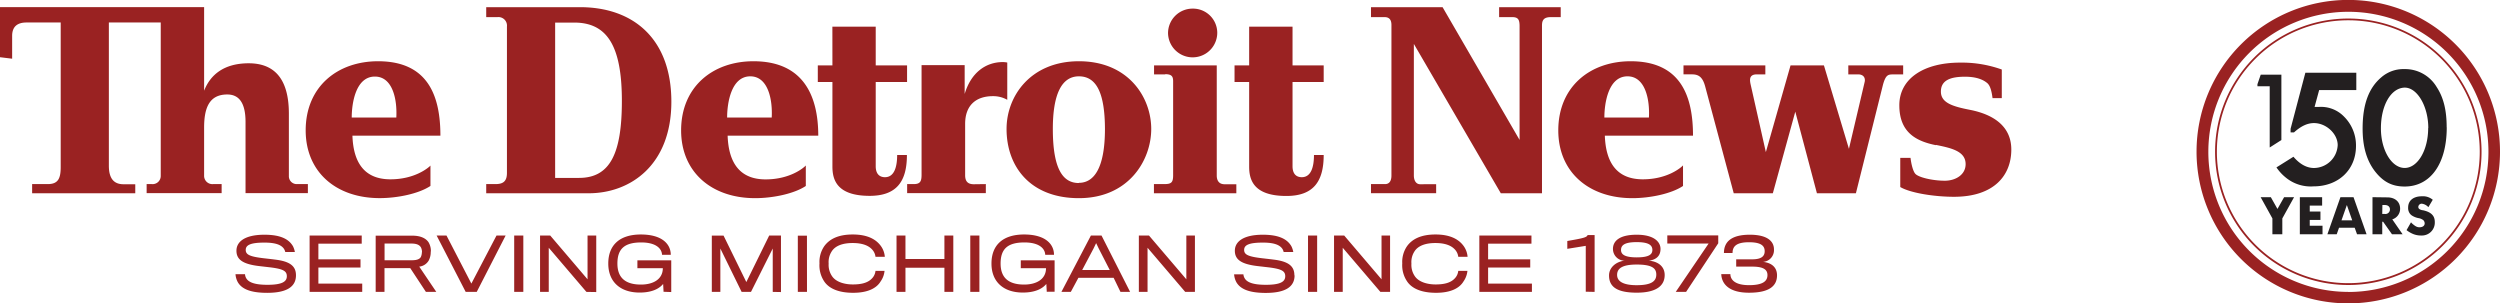 <svg xmlns="http://www.w3.org/2000/svg" fill="#9A2222" viewBox="0 0 637.99 77.43"><title>The Detroit News Logo</title><path fill="#231F20" d="m615.28 56.73-1.14 2a7 7 0 0 0 1.23.78 5.27 5.27 0 0 0 2.55.59 3.29 3.29 0 0 0 3.43-3.44c0-1.61-.93-2.54-3-3a1.92 1.92 0 0 1-1-.36.69.69 0 0 1-.21-.48.87.87 0 0 1 .9-.84 2.72 2.72 0 0 1 1.67.89l1.12-1.89a3.88 3.88 0 0 0-2.75-.89c-2.19 0-3.53 1.08-3.53 2.85a2.34 2.34 0 0 0 .61 1.77l.29.25a4.75 4.75 0 0 0 1.72.7 2.74 2.74 0 0 1 1.26.53 1.21 1.21 0 0 1 .34.81c0 .62-.53 1-1.34 1-.61 0-1.08-.26-1.91-1Zm-9.83-6.41v9.47h2.49v-3.21h.22l2.27 3.21h2.71l-2.64-3.81a2.81 2.81 0 0 0 2-2.72c0-1.76-1.29-2.89-3.27-2.89Zm2.53 2h.63c.78 0 1.29.43 1.29 1.1a1.15 1.15 0 0 1-1.31 1.18h-.65Zm-10.71-2-3.33 9.47h2.38l.59-1.67h4l.6 1.67h2.43l-3.33-9.47Zm1.64 2 1.37 3.91h-2.74Zm-12-2v9.47h5.79v-2.18h-3.26v-1.49h2.73v-2.14h-2.73v-1.51h3.16v-2.15Zm-10 0 3 5.42v4.05h2.53v-4.05l3-5.42h-2.54l-1.7 3-1.69-3Z M591.84 22.98h9.48v-4.42h-13l-3.77 14.3v.92h.88c1.8-1.62 3.42-2.37 5.09-2.37 3.11 0 6.05 2.73 6.05 5.62a6.11 6.11 0 0 1-6.05 5.84c-1.88 0-3.65-1-5.24-2.87l-4.34 2.72a11.88 11.88 0 0 0 2.57 2.74 10 10 0 0 0 6.89 2.1c6.37 0 10.84-4.25 10.84-10.31a10.36 10.36 0 0 0-3.11-7.55 8.17 8.17 0 0 0-6.37-2.41h-1.09Zm27.82 9.7c0 5.66-2.68 10.18-6 10.18s-6.06-4.52-6.06-10.1c0-5.88 2.54-10.26 6-10.4h.09c3.2 0 6 4.79 6 10.32m4.69-.18c0-4.34-.79-7.59-2.54-10.27a9.38 9.38 0 0 0-8.12-4.6h-.18a8.59 8.59 0 0 0-5.79 2.06c-3.25 2.72-4.82 6.93-4.82 13.12 0 4.56 1 8 3 10.71 2.15 2.85 4.47 4.08 7.72 4.08 6.63 0 10.75-5.84 10.75-15.1 M582.2 35.74V19.05h-5.27l-.84 2.44v.53h3.13v15.62l2.98-1.9z"/><path d="M95.67 19.54c-4.91 0-5.91 6.84-5.91 10.45h11.38c.25-4.61-.93-10.45-5.47-10.45m14.18 22.69v5.22c-3 2-8.46 3.11-12.94 3.11-11.19 0-18.9-6.71-18.9-17.28 0-11.19 8.15-17.65 18.47-17.65 12.86 0 15.91 9 15.91 19H89.94c.24 7.09 3.23 11.13 9.7 11.13 6.21 0 9.69-2.93 10.26-3.55m-31.33 4.77v2.3H62.66V31.11c0-4.79-1.62-7-4.66-7-4.6 0-5.91 3.42-5.91 8.46v12.21a2.11 2.11 0 0 0 2.3 2.2h2.17v2.3H37.42v-2.3h1.3a2.08 2.08 0 0 0 2.3-2.11V5.74H27.78v36.55c0 3.3 1.31 4.73 3.74 4.73h3v2.3H8.2v-2.34h4c2.67 0 3.29-1.49 3.29-4.35V5.74H6.77c-2.55 0-3.67 1.24-3.67 3.42v5.82L0 14.6V1.82h52.09v21.33c1.56-4 5-7 11.37-7 6 0 10.26 3.3 10.26 12.87v15.89a2 2 0 0 0 2.11 2.07ZM318.78 6.8h11.07v9.89h7.95v4.23h-7.95v21.5c0 1.93.93 2.8 2.36 2.8 2.43 0 3.11-2.74 3.11-5.66h2.48c0 6.59-2.48 10.45-9.51 10.45-8.39 0-9.51-4.11-9.51-7.47V20.92h-3.73v-4.23h3.73Zm-14.42-4.6a6.19 6.19 0 0 1 6.28 6.09 6.28 6.28 0 0 1-12.56.13 6.26 6.26 0 0 1 6.28-6.22m-7 16.78h-2.85v-2.29h16v28.09c0 1.5.75 2.24 2 2.24h3v2.3h-21.03v-2.34h2.61c1.8 0 2.29-.37 2.29-2.24v-24c0-1.24-.37-1.81-2.05-1.81m-22 27.73c3.67 0 6.65-3.42 6.65-13.8-.04-8.88-2.04-13.38-6.65-13.38-4.42 0-6.65 4.61-6.65 13.43 0 10.44 2.67 13.8 6.65 13.8m-18.46-13.8c0-8.46 6.21-17.28 18.46-17.28 12.68 0 18.46 9.26 18.46 17.28s-5.78 17.66-18.46 17.66c-12.44 0-18.46-8.09-18.46-17.66m-5.29 14.07v2.3H231.5v-2.3h1.68c1.68 0 2-.74 2-2.36v-28h11v7.36c1.61-5.41 5.34-8.14 9.76-8.14a5.71 5.71 0 0 1 1.11.12v9.51a7.26 7.26 0 0 0-3.66-.93c-4.23 0-7.09 2.24-7.09 7.09v13.09c0 1.56.68 2.3 2.23 2.3ZM212.42 6.8h11.06v9.89h8v4.23h-8v21.5c0 1.93.94 2.8 2.36 2.8 2.43 0 3.11-2.74 3.11-5.66h2.49c0 6.59-2.5 10.42-9.5 10.42-8.39 0-9.51-4.11-9.51-7.47V20.92h-3.73v-4.23h3.73Zm-20.95 12.68c-4.91 0-5.91 6.9-5.91 10.51h11.38c.25-4.6-.93-10.51-5.47-10.51m14.17 22.75v5.23c-3 2-8.45 3.11-12.92 3.11-11.2 0-18.9-6.72-18.9-17.29 0-11.19 8.14-17.65 18.46-17.65 12.87 0 16.54 9 16.54 19h-23.13c.25 7.11 3.25 11.15 9.69 11.15 6.22 0 9.71-2.93 10.26-3.55M158.7 25.76c0-14.11-3.79-20-12.18-20h-4.85V45.4h6.1c7.95 0 10.93-6.27 10.93-19.64m-29.33-19a2.18 2.18 0 0 0-2.43-2.39h-2.86V1.83h23.93c13.62 0 23.32 8.08 23.32 24.12 0 16.28-10.57 23.37-21.08 23.37h-26.17v-2.34h2.36c2 0 2.93-.74 2.93-2.86Zm364.66 30.22c4 .81 7.59 1.62 7.59 4.91 0 2.74-2.62 4.23-5.29 4.23-3.23 0-6.71-.87-7.52-1.74-.56-.56-1.05-2.36-1.25-4.1h-2.62v7.45c2.54 1.5 8.57 2.49 13.73 2.49 10.14 0 14.61-5.4 14.61-12.05 0-5.73-4.23-8.9-10.56-10.14-4.48-.87-7.41-1.81-7.41-4.66s2.37-3.79 6.16-3.79c3 0 4.72.8 5.72 1.67.81.75 1.11 2.37 1.3 3.79h2.36v-7.3a30.12 30.12 0 0 0-10.66-1.76c-9.27 0-15.49 4.1-15.49 10.88 0 7.08 4.48 9.2 9.33 10.19m-43.52-20.36v2.29h-2.17c-2.11 0-1.81 1.56-1.56 2.68l3.86 17.16 6.3-22.13h8.52l6.38 21.29 4-17c.25-.93-.13-2-1.68-2h-2.48v-2.29h14v2.29h-2.6c-1.06.07-1.81-.12-2.56 2.68l-6.9 27.66h-9.95l-5.52-20.82-5.73 20.82h-9.98l-7.28-27.23c-.62-2.3-1.56-3.11-3.36-3.11h-2.18v-2.29Zm-35.18 2.79c-4.91 0-5.9 6.9-5.9 10.51h11.37c.25-4.61-.93-10.51-5.47-10.51m14.17 22.75v5.23c-3 2-8.45 3.11-12.93 3.11-11.19 0-18.9-6.72-18.9-17.29 0-11.19 8.15-17.65 18.46-17.65 12.87 0 15.92 9 15.92 19h-22.5c.25 7.09 3.23 11.13 9.69 11.13 6.22 0 9.7-2.93 10.26-3.55m-63 4.79v2.3h-16.63v-2.32h3.6c1.12 0 1.62-.87 1.62-2.17V6.37c0-1.25-.5-2-1.74-2h-3.48V1.83h18.27l19.65 33.88V6.68c0-1.68-.37-2.31-1.87-2.31h-3.35V1.83h15.72v2.54h-2.54c-1.93 0-2.24.94-2.24 2.18v42.77H383l-22.19-38.11v33.57c0 1.37.62 2.24 1.62 2.24Zm83.44 19.83a3 3 0 0 0 2.77-3.19c0-2-1.61-3.74-6.16-3.74s-6.61 1.68-6.61 4.67h2.2c0-1.72 1-2.75 4.2-2.75s4 1 4 2.29-.85 2.07-3.21 2.07h-4.06v1.86h4.09c2.9 0 3.89.79 3.89 2.16 0 1.54-1.16 2.57-4.71 2.57s-4.75-1.38-4.75-2.81h-2.33c.07 2 1.41 4.74 7.08 4.74 5 0 7.15-1.6 7.15-4.44 0-2.11-1.47-3.21-3.6-3.43m-11.4-4.75v-2h-13v2.07h10.54l-8.39 12.34h2.64Zm-15.81 8c0 1.62-1.15 2.7-5 2.7-3.48 0-5-1-5-2.62s1.25-2.65 5-2.65c4 0 5 1 5 2.57m-1-6.31c0 1.1-.75 1.91-4 1.91s-4-.86-4-1.89c0-1.32 1.1-2 4-2s4 .69 4 2m-4 10.9c5.14 0 7.14-1.87 7.14-4.5 0-2.38-1.95-3.52-4.06-3.66 1.95-.24 3-1.27 3-3s-1.56-3.63-6.07-3.63-6.07 1.67-6.07 3.63a3 3 0 0 0 3 3c-2.09.18-4 1.67-4 3.76 0 3 2.16 4.4 7.13 4.4m-10.81-.2V59.98h-1.78c-.24.57-.81.77-5.19 1.52v2l4.71-.76v11.7Zm-16 0v-2.11h-11.18v-4.1h10.75v-2.1h-10.75v-4h11.06V60.1h-13.3v14.39Zm-16.42-5.37h-2.38a3.19 3.19 0 0 1-.79 1.82c-1 1.15-2.57 1.65-5 1.65-2 0-4.22-.57-5.26-2.06a5.08 5.08 0 0 1-.9-3.26 5 5 0 0 1 .77-3.1c.88-1.41 2.73-2.15 5.34-2.15s4.12.7 5 1.67a3.26 3.26 0 0 1 .84 1.84h2.38a5.46 5.46 0 0 0-.88-2.57c-1.17-1.74-3.33-3.12-7.3-3.12-3.77 0-6 1.21-7.28 3a7.06 7.06 0 0 0-1.21 4.38 7.36 7.36 0 0 0 1.35 4.76c1.25 1.71 3.65 2.74 7.28 2.74s5.94-1.12 7-2.9a5.62 5.62 0 0 0 1-2.68m-19.74 5.35V60.1h-2.18v11.18l-9.53-11.18h-2.59v14.39h2.22V63.23l9.61 11.26ZM336.13 60.1h-2.33v14.39h2.33Zm-5.81 10.14c0-2.35-1.56-3.56-5.39-4-.65-.09-2-.24-2.79-.33-3.56-.42-4.64-.9-4.64-2.13s1.19-1.87 4.78-1.87c2.79 0 4.22.55 4.94 1.54a2.3 2.3 0 0 1 .36.86h2.46a5.34 5.34 0 0 0-.49-1.48c-1-1.71-3-2.93-7.27-2.93-5.06 0-7.15 1.81-7.15 4.08s1.63 3.44 5.87 3.93l2.68.31c3.28.4 4.31.9 4.31 2.27s-1.18 2.19-4.94 2.19c-3.08 0-4.73-.55-5.39-1.62a2.38 2.38 0 0 1-.35-1.06h-2.37a4.89 4.89 0 0 0 .57 2c1 1.74 3.19 2.75 7.52 2.75 5.17 0 7.34-1.67 7.34-4.46m-25.43 4.2V60.1h-2.19v11.18l-9.54-11.18h-2.58v14.39h2.22V63.23l9.61 11.26Zm-21.77-5.59h-7l2.92-5.52.64-1.34.64 1.34 2.83 5.52m-8 2h9l1.74 3.59h2.46l-7.3-14.39h-2.7l-7.53 14.39h2.4Zm-6.07 3.55v-8.01h-8.63v2h6.44c0 2.66-2.22 4.18-5.59 4.18-3.86 0-6-1.65-6-5.36s1.76-5.39 6.09-5.39c3.58 0 5.23 1.43 5.3 3.16h2.24c0-2.7-2.18-5.19-7.63-5.19s-8.33 2.73-8.33 7.42 3.1 7.4 8 7.4c3.53 0 5.21-1.23 6-2.2l.11 2ZM249.94 60.1h-2.33v14.39h2.33Zm-6.66 14.39V60.1h-2.27v6h-9.94v-6h-2.28v14.39h2.28v-6.16h9.94v6.16Zm-17.48-5.37h-2.38a3.19 3.19 0 0 1-.79 1.82c-1 1.15-2.57 1.65-5 1.65-2 0-4.22-.57-5.26-2.06a5.08 5.08 0 0 1-.9-3.26 5 5 0 0 1 .77-3.1c.88-1.41 2.73-2.15 5.34-2.15s4.12.7 5 1.67a3.26 3.26 0 0 1 .84 1.84h2.38a5.35 5.35 0 0 0-.88-2.57c-1.17-1.74-3.33-3.12-7.29-3.12-3.78 0-6 1.21-7.29 3a7.06 7.06 0 0 0-1.21 4.38 7.36 7.36 0 0 0 1.32 4.76c1.25 1.71 3.65 2.74 7.28 2.74s5.94-1.12 7-2.9a5.54 5.54 0 0 0 1-2.68m-19.8-9h-2.33v14.35h2.34Zm-6.63 14.39V60.1h-3l-5.84 11.88-5.81-11.85h-3v14.36h2.18V63.42l5.43 11.07h2.39l5.55-11.07v11.07Zm-28 0v-8.09h-8.64v2h6.49c0 2.66-2.22 4.18-5.59 4.18-3.86 0-6-1.65-6-5.36s1.76-5.39 6.09-5.39c3.57 0 5.22 1.43 5.3 3.16h2.23c0-2.7-2.18-5.19-7.63-5.19s-8.32 2.73-8.32 7.42 3.1 7.4 8 7.4c3.52 0 5.21-1.23 6-2.2l.11 2Zm-19.14 0V60.1h-2.22v11.18l-9.53-11.18h-2.59v14.39h2.22V63.23l9.61 11.26ZM133.55 60.1h-2.33v14.39h2.33Zm-4.51 0h-2.33l-6.42 12.27-6.35-12.27h-2.52l7.42 14.39h2.82Zm-21.38 4.25a2.91 2.91 0 0 1-.26 1.23c-.29.53-1 .81-2.07.83h-7.19v-4.26h6.8c1.37 0 2.11.33 2.49 1a2.68 2.68 0 0 1 .26 1.24m2.27-.18a4.35 4.35 0 0 0-.6-2.39c-.68-1-2-1.68-4.15-1.68h-9.34v14.35h2.25v-6.07h6.57l4 6.07h2.65l-4.35-6.45a3.18 3.18 0 0 0 2.42-1.56 4.6 4.6 0 0 0 .51-2.31M92.44 74.49v-2.11H81.25v-4.1H92v-2.1H81.25v-4h11.06V60.1h-13.3v14.39Zm-16.91-4.25c0-2.35-1.56-3.56-5.39-4-.64-.09-2-.24-2.79-.33-3.56-.42-4.64-.9-4.64-2.13s1.19-1.87 4.78-1.87c2.79 0 4.22.55 4.94 1.54a2.51 2.51 0 0 1 .37.86h2.45a5.34 5.34 0 0 0-.49-1.48c-1-1.71-3-2.93-7.27-2.93-5.06 0-7.15 1.81-7.15 4.08s1.64 3.44 5.87 3.93l2.68.31c3.28.4 4.31.9 4.31 2.27s-1.18 2.19-4.94 2.19c-3.07 0-4.73-.55-5.39-1.62a2.24 2.24 0 0 1-.34-1.08H60.1a4.89 4.89 0 0 0 .57 2c1 1.74 3.19 2.75 7.52 2.75 5.17 0 7.34-1.67 7.34-4.46 M599.28 4.73a34 34 0 1 0 34 34 34 34 0 0 0-34-34Zm0 67.53a33.54 33.54 0 1 1 33.54-33.53 33.53 33.53 0 0 1-33.53 33.53Z M599.28-.02a38.72 38.72 0 1 0 38.71 38.72A38.72 38.72 0 0 0 599.28-.02Zm0 74.51a35.74 35.74 0 1 1 35.76-35.72 35.74 35.74 0 0 1-35.74 35.74Z"/></svg>